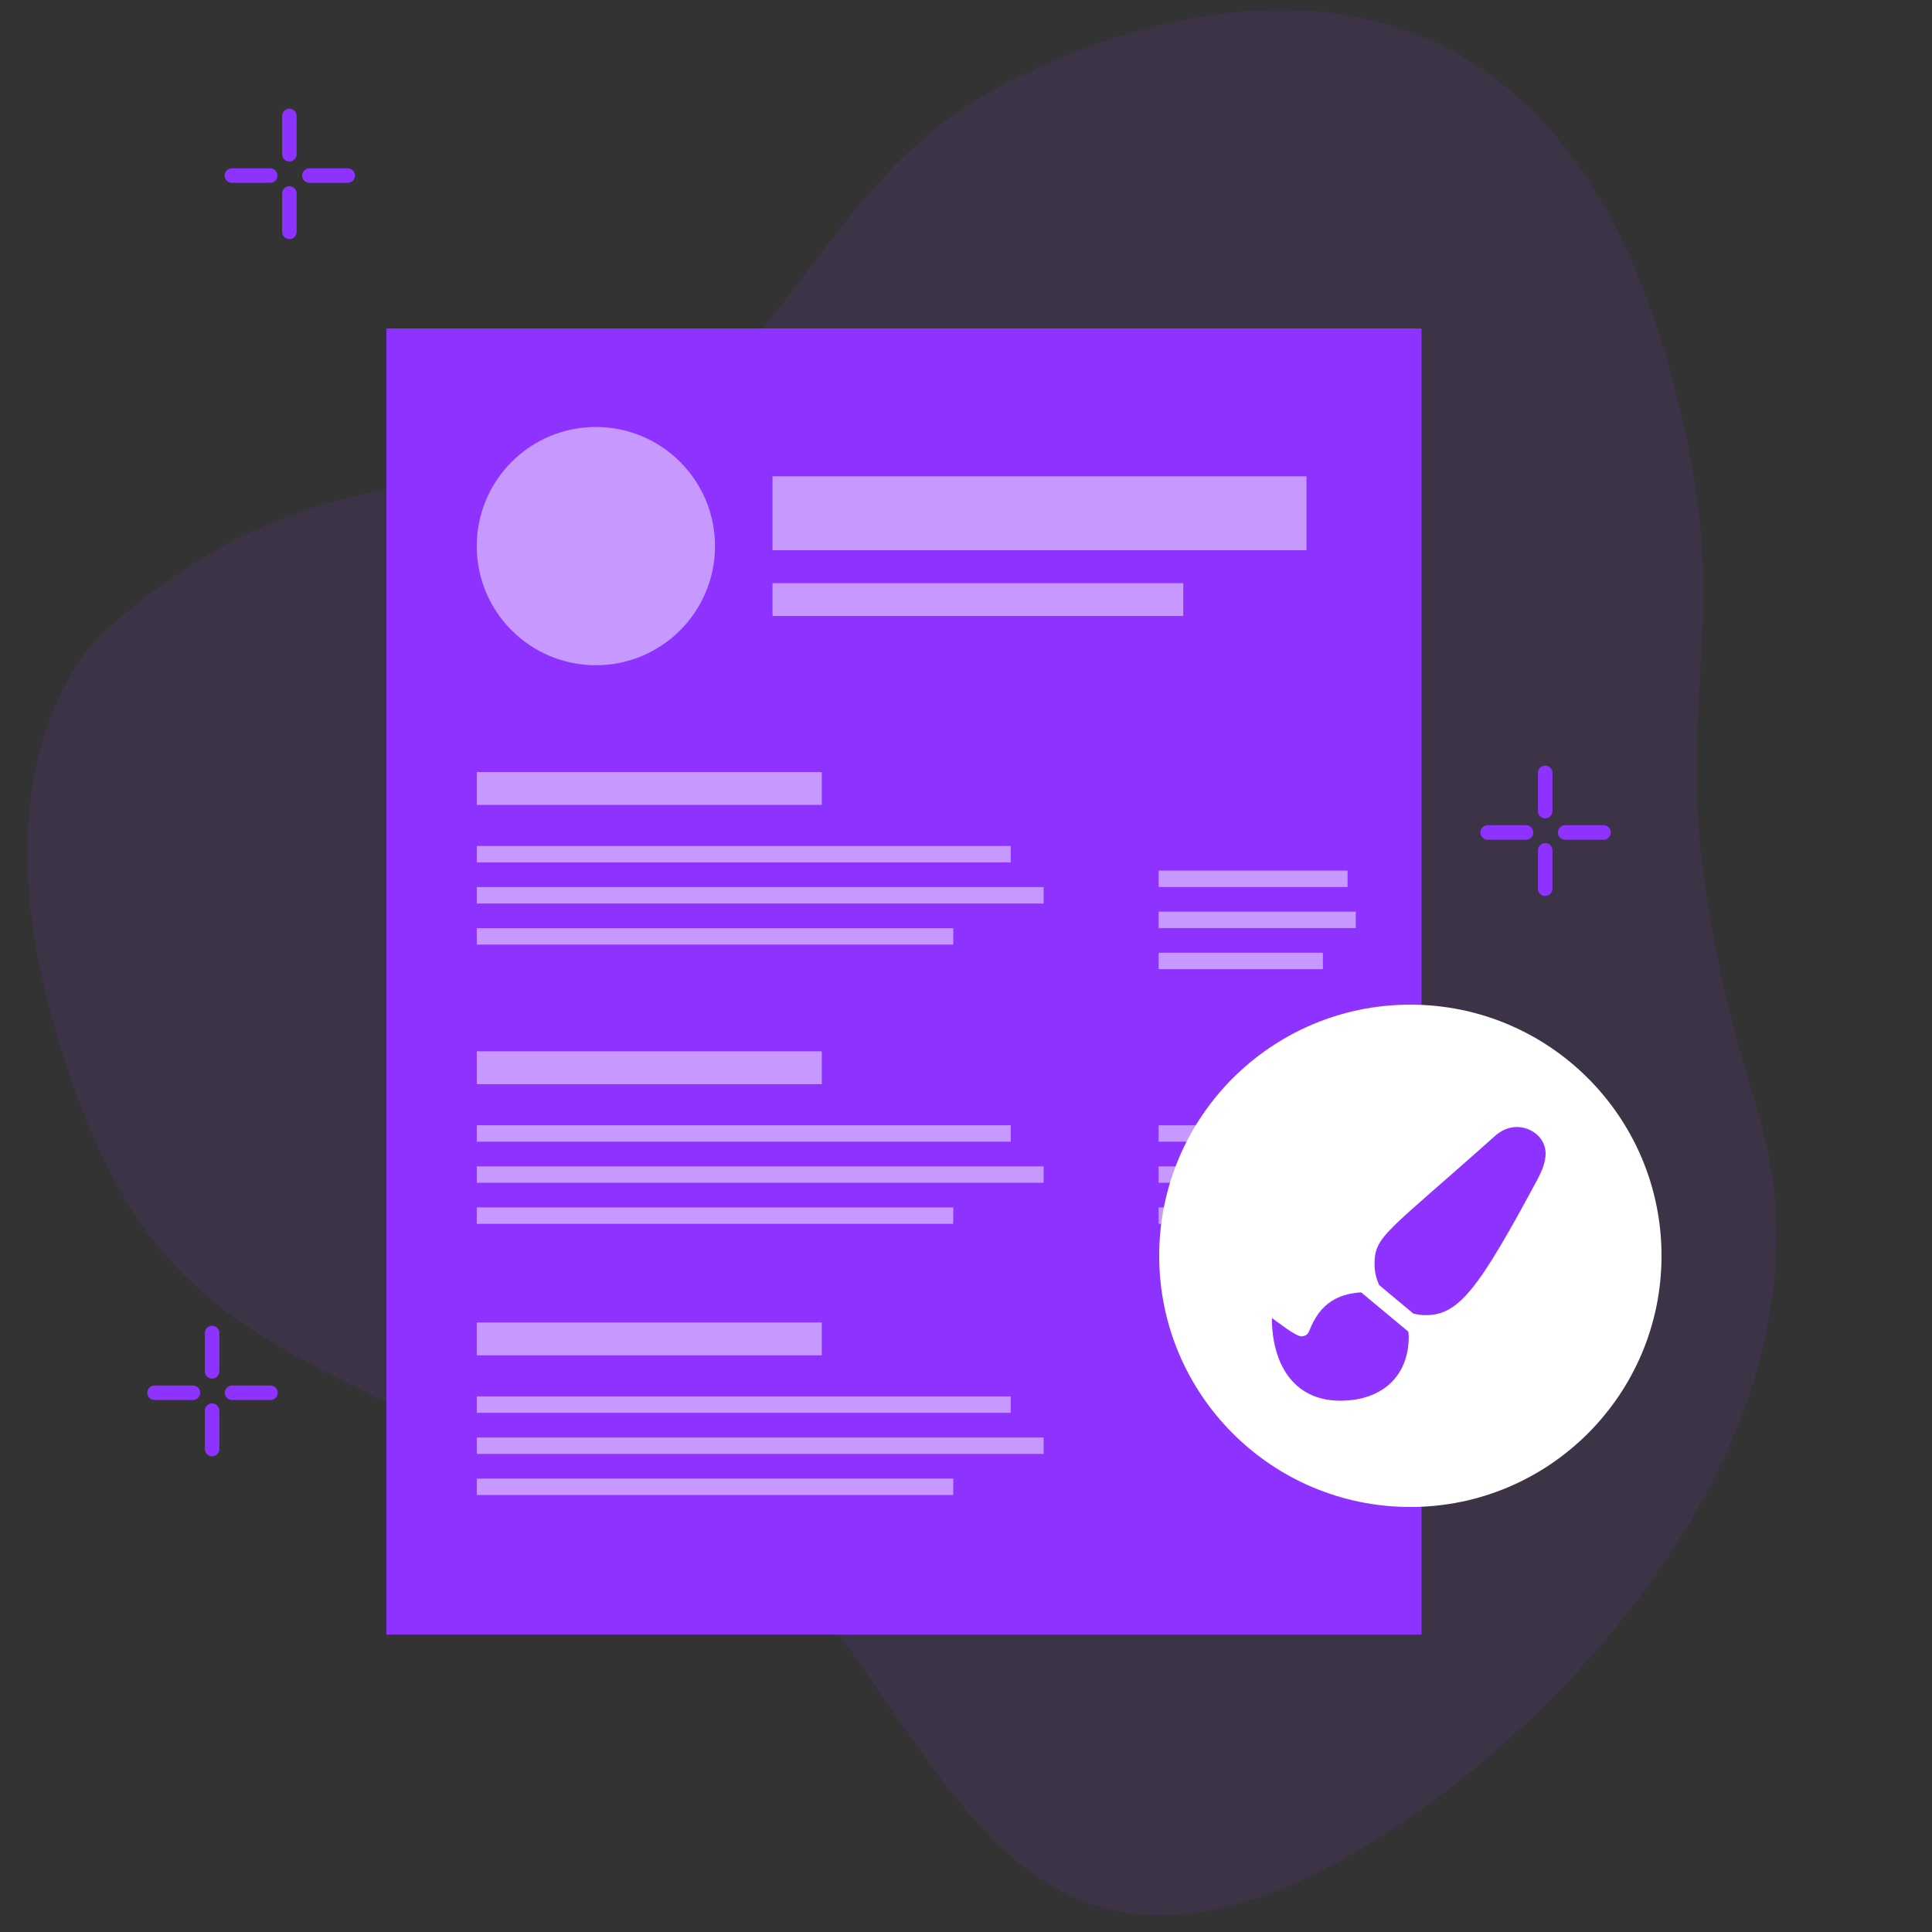 <?xml version="1.0" encoding="UTF-8"?>
<svg style="background: #fff" xmlns="http://www.w3.org/2000/svg" width="120" height="120" viewBox="0 0 120 120" fill="none">
  <rect x="0" y="0" width="120" height="120" fill="#333333" stroke="none"/>
  <path d="M6.499 39.191C6.499 39.191 -1.638 46.053 3.29 63.415C7.497 78.237 12.894 81.676 23.34 86.782C33.786 91.889 46.196 93.156 52.988 102.725C59.779 112.295 64.759 122.312 78.058 117.889C91.358 113.465 115.994 91.161 109.155 68.942C101.159 42.956 109.263 42.52 103.615 22.619C95.073 -7.479 71.179 0.237 61.233 5.853C51.288 11.469 48.154 23.537 38.884 27.41C29.614 31.284 19.522 27.523 6.504 39.19L6.499 39.191Z" fill="#8E33FF" fill-opacity="0.1"></path>
  <path d="M17.974 7.2V9.58" stroke="#8E33FF" stroke-width="0.9" stroke-miterlimit="10" stroke-linecap="round"></path>
  <path d="M17.974 14.4V12.016" stroke="#8E33FF" stroke-width="0.9" stroke-miterlimit="10" stroke-linecap="round"></path>
  <path d="M14.4 10.905H16.784" stroke="#8E33FF" stroke-width="0.9" stroke-miterlimit="10" stroke-linecap="round"></path>
  <path d="M21.6 10.905H19.216" stroke="#8E33FF" stroke-width="0.9" stroke-miterlimit="10" stroke-linecap="round"></path>
  <path d="M95.974 48V50.38" stroke="#8E33FF" stroke-width="0.9" stroke-miterlimit="10" stroke-linecap="round"></path>
  <path d="M95.974 55.2V52.816" stroke="#8E33FF" stroke-width="0.9" stroke-miterlimit="10" stroke-linecap="round"></path>
  <path d="M92.4 51.706H94.784" stroke="#8E33FF" stroke-width="0.9" stroke-miterlimit="10" stroke-linecap="round"></path>
  <path d="M99.6 51.706H97.216" stroke="#8E33FF" stroke-width="0.9" stroke-miterlimit="10" stroke-linecap="round"></path>
  <path d="M13.174 82.8V85.18" stroke="#8E33FF" stroke-width="0.9" stroke-miterlimit="10" stroke-linecap="round"></path>
  <path d="M13.174 90.001V87.617" stroke="#8E33FF" stroke-width="0.9" stroke-miterlimit="10" stroke-linecap="round"></path>
  <path d="M9.6 86.506H11.984" stroke="#8E33FF" stroke-width="0.9" stroke-miterlimit="10" stroke-linecap="round"></path>
  <path d="M16.8 86.506H14.416" stroke="#8E33FF" stroke-width="0.9" stroke-miterlimit="10" stroke-linecap="round"></path>
  <path d="M88.292 20.4H24V101.53H88.292V20.4Z" fill="#8E33FF"></path>
  <circle opacity="0.5" cx="37.011" cy="33.92" r="7.399" fill="white"></circle>
  <rect opacity="0.5" x="47.982" y="36.22" width="25.512" height="2.041" fill="white"></rect>
  <g opacity="0.5">
    <rect x="29.613" y="47.954" width="21.43" height="2.041" fill="white"></rect>
    <rect x="29.613" y="52.545" width="33.166" height="1.02" fill="white"></rect>
    <rect x="29.613" y="55.099" width="35.207" height="1.02" fill="white"></rect>
    <rect x="29.613" y="57.65" width="29.595" height="1.02" fill="white"></rect>
  </g>
  <g opacity="0.5">
    <rect x="71.963" y="54.075" width="11.736" height="1.02" fill="white"></rect>
    <rect x="71.963" y="56.624" width="12.246" height="1.02" fill="white"></rect>
    <rect x="71.963" y="59.177" width="10.205" height="1.02" fill="white"></rect>
  </g>
  <g opacity="0.5">
    <rect x="71.963" y="69.893" width="11.736" height="1.02" fill="white"></rect>
    <rect x="71.963" y="72.443" width="12.246" height="1.02" fill="white"></rect>
    <rect x="71.963" y="74.994" width="10.205" height="1.02" fill="white"></rect>
  </g>
  <g opacity="0.5">
    <rect x="29.613" y="65.299" width="21.43" height="2.041" fill="white"></rect>
    <rect x="29.613" y="69.891" width="33.166" height="1.02" fill="white"></rect>
    <rect x="29.613" y="72.444" width="35.207" height="1.02" fill="white"></rect>
    <rect x="29.613" y="74.995" width="29.595" height="1.02" fill="white"></rect>
  </g>
  <g opacity="0.5">
    <rect x="29.612" y="82.141" width="21.43" height="2.041" fill="white"></rect>
    <rect x="29.613" y="86.732" width="33.166" height="1.02" fill="white"></rect>
    <rect x="29.613" y="89.286" width="35.207" height="1.02" fill="white"></rect>
    <rect x="29.613" y="91.837" width="29.595" height="1.02" fill="white"></rect>
  </g>
  <rect opacity="0.5" x="47.982" y="29.584" width="33.166" height="4.592" fill="white"></rect>
  <circle cx="87.6" cy="78.001" r="15" fill="white" stroke="white" stroke-width="1.2"></circle>
  <path d="M80.4 78.002L84.855 82.457L94.401 72.911" stroke="white" stroke-width="1.8" stroke-linecap="round" stroke-linejoin="round"></path>
  <g clip-path="url(#clip0_95_4996)">
    <path d="M84.545 80.271C83.213 80.357 82.004 80.864 81.318 82.672C81.24 82.878 81.053 83.003 80.834 83.003C80.465 83.003 79.325 82.084 78.999 81.862C79 84.597 80.259 87 83.25 87C85.769 87 87.5 85.547 87.5 83.009C87.5 82.906 87.478 82.807 87.468 82.706L84.545 80.271ZM94.203 70C93.7 70 93.228 70.223 92.868 70.546C86.081 76.609 85.375 76.751 85.375 78.536C85.375 78.991 85.483 79.425 85.665 79.821L87.784 81.587C88.023 81.647 88.27 81.688 88.527 81.688C90.589 81.688 91.785 80.178 95.538 73.172C95.783 72.696 96 72.181 96 71.645C96 70.685 95.137 70 94.203 70Z" fill="#8E33FF"></path>
  </g>
  <defs>
    <clipPath id="clip0_95_4996">
      <rect width="17" height="17" fill="white" transform="translate(79 70)"></rect>
    </clipPath>
  </defs>
</svg>
